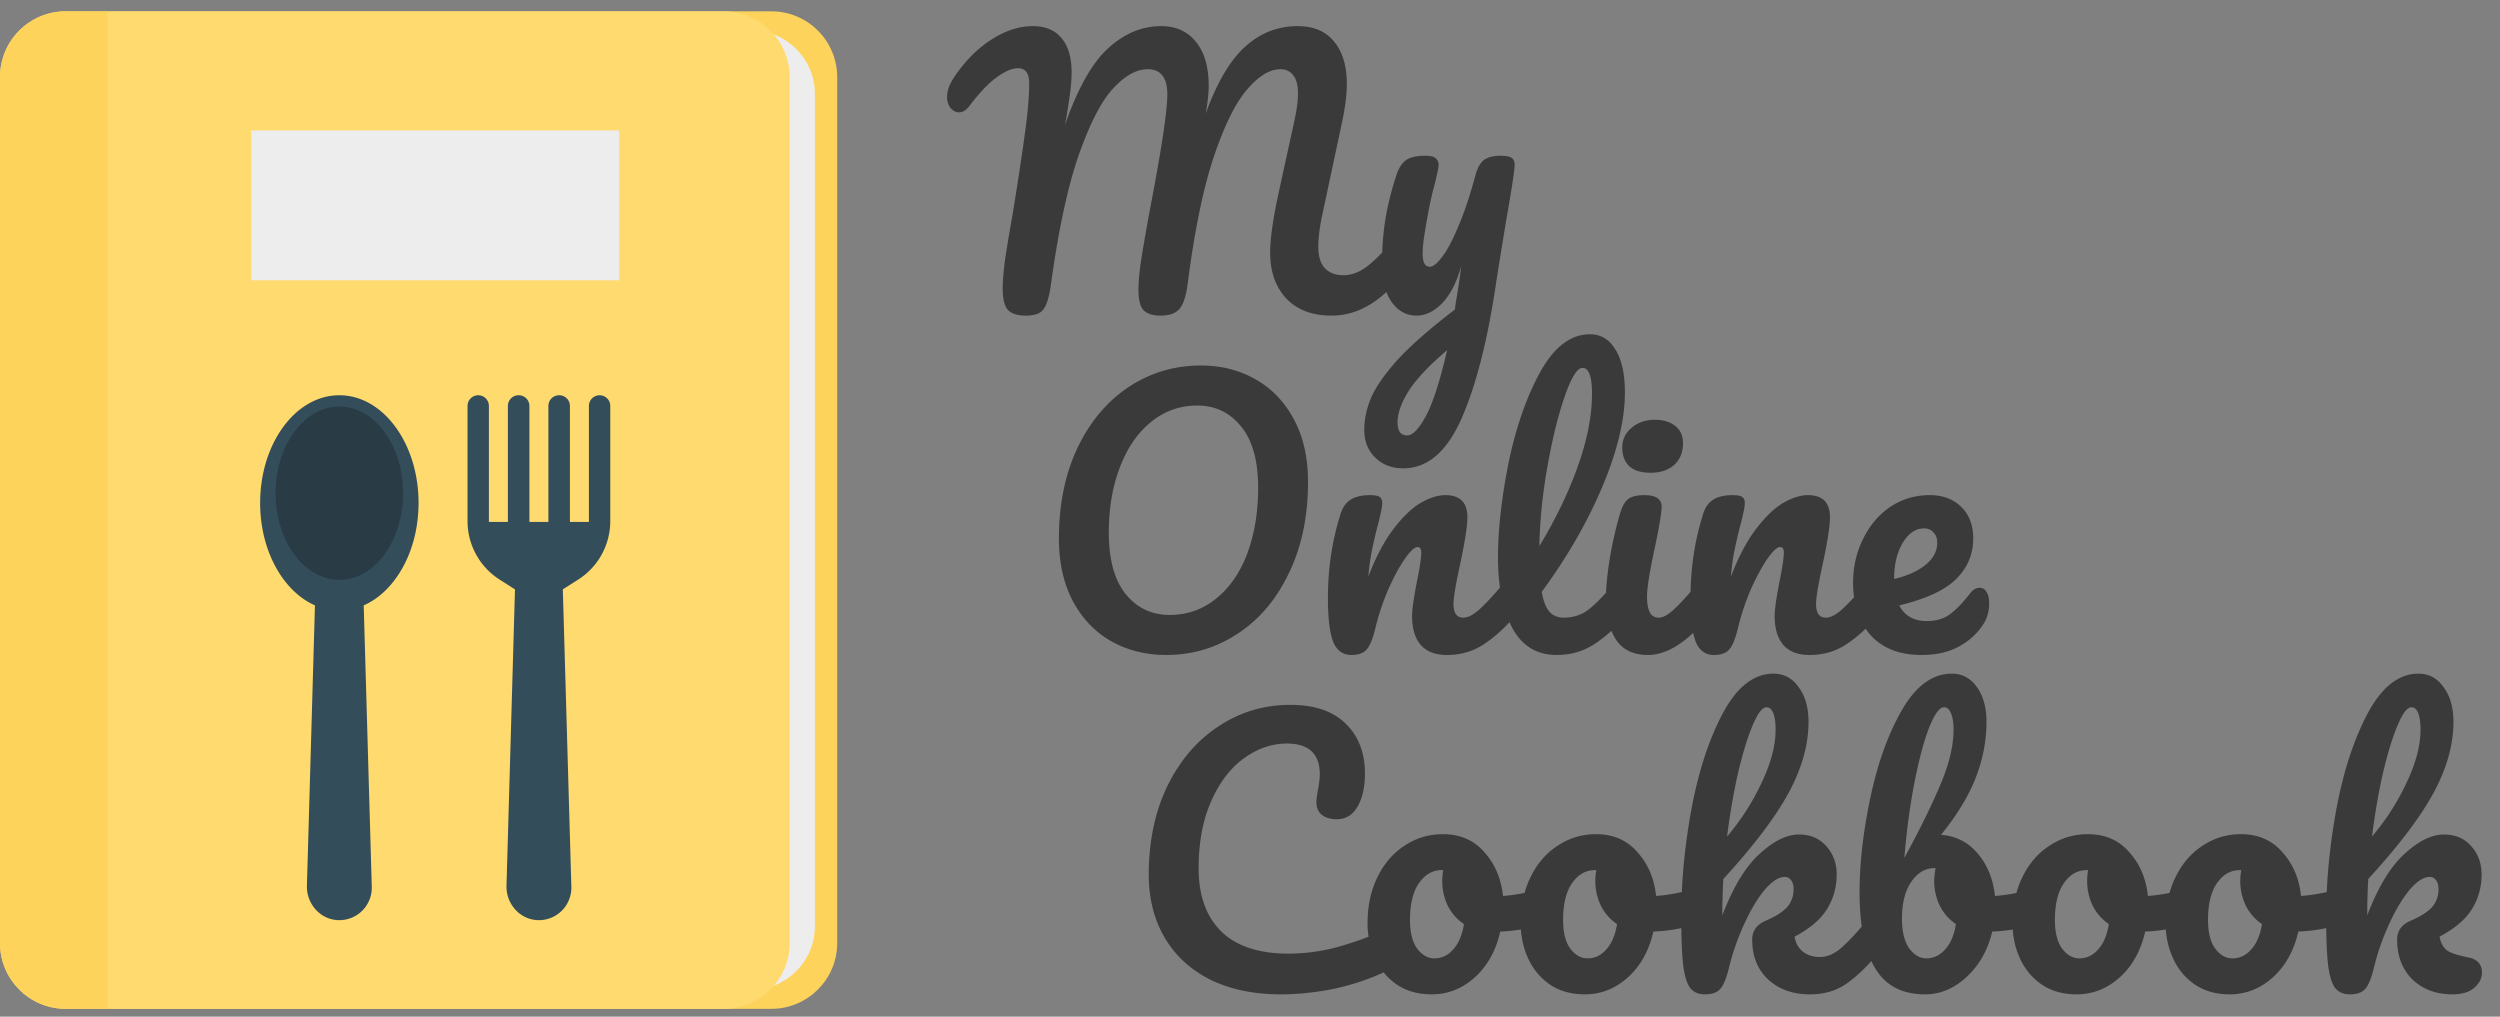 <svg width="600" height="244" fill="none" xmlns="http://www.w3.org/2000/svg"><rect width="100%" height="100%" fill="#808080" stroke="none"/><path d="M246.272 75.747c-2.009 0-3.448-.435-4.317-1.304-.869-.923-1.303-2.633-1.303-5.13 0-1.684.163-3.829.488-6.435.38-2.66.978-6.299 1.792-10.914 1.412-8.525 2.525-15.91 3.34-22.154.488-3.91.733-7.168.733-9.774 0-2.443-.896-3.665-2.688-3.665-1.412 0-3.122.733-5.131 2.2-1.955 1.41-4.127 3.691-6.516 6.84-.76 1.032-1.602 1.548-2.525 1.548-.76 0-1.439-.353-2.036-1.059a4.246 4.246 0 01-.815-2.524c0-.87.163-1.738.489-2.607.38-.923.977-1.954 1.792-3.095 2.606-3.638 5.511-6.434 8.715-8.389 3.203-2.009 6.407-3.014 9.611-3.014 2.986 0 5.266.95 6.841 2.851 1.629 1.9 2.444 4.67 2.444 8.308 0 1.466-.136 3.204-.408 5.212a144.017 144.017 0 01-.733 4.806 68.197 68.197 0 01-.488 2.606c3.095-8.85 6.57-15.013 10.425-18.488 3.855-3.53 8.09-5.295 12.706-5.295 3.529 0 6.298 1.25 8.308 3.747 2.063 2.498 3.095 6.027 3.095 10.588 0 1.792-.245 4.018-.733 6.68 2.714-7.494 5.891-12.87 9.529-16.128 3.638-3.258 7.819-4.887 12.543-4.887 3.801 0 6.706 1.222 8.715 3.666 2.063 2.443 3.095 5.864 3.095 10.262 0 2.39-.353 5.294-1.059 8.715l-4.968 23.294c-.543 2.715-.815 5.05-.815 7.005 0 2.28.516 3.99 1.548 5.13 1.086 1.141 2.579 1.711 4.479 1.711 1.792 0 3.53-.597 5.213-1.792 1.738-1.194 3.774-3.176 6.109-5.945.651-.76 1.384-1.14 2.199-1.14.706 0 1.249.325 1.629.977.434.651.651 1.547.651 2.688 0 2.117-.516 3.8-1.547 5.05-2.824 3.42-5.62 5.918-8.389 7.493-2.77 1.574-5.675 2.362-8.715 2.362-4.616 0-8.227-1.358-10.833-4.073-2.606-2.769-3.909-6.461-3.909-11.077 0-3.203.651-7.846 1.954-13.927l3.258-14.905c.109-.489.299-1.358.57-2.607.272-1.248.489-2.416.652-3.502.163-1.14.244-2.253.244-3.34 0-1.9-.38-3.311-1.14-4.235-.706-.977-1.737-1.466-3.095-1.466-2.552 0-5.24 1.657-8.063 4.969-2.769 3.258-5.43 8.688-7.982 16.29-2.498 7.601-4.534 17.483-6.109 29.646-.38 3.258-1.059 5.457-2.036 6.598-.923 1.086-2.443 1.629-4.561 1.629-1.846 0-3.204-.435-4.072-1.304-.815-.868-1.222-2.497-1.222-4.886 0-2.227.298-5.132.896-8.715.597-3.638 1.357-7.9 2.28-12.788 2.498-13.14 3.747-21.61 3.747-25.412 0-2.063-.407-3.583-1.222-4.56-.76-.978-1.927-1.467-3.502-1.467-2.661 0-5.403 1.52-8.226 4.562-2.824 2.986-5.593 8.334-8.308 16.045-2.661 7.656-4.887 18.027-6.679 31.113-.38 2.77-.95 4.697-1.71 5.783-.706 1.086-2.118 1.629-4.235 1.629zM360.17 37.385c1.249 0 2.118.163 2.607.488.488.326.733.87.733 1.63 0 1.302-.706 5.945-2.118 13.927-1.249 7.656-1.982 12.19-2.199 13.602-2.009 13.954-4.778 25.004-8.308 33.149-3.529 8.145-8.226 12.217-14.09 12.217-2.769 0-5.023-.869-6.76-2.606-1.738-1.683-2.607-3.91-2.607-6.679 0-2.552.57-5.158 1.711-7.819 1.194-2.66 3.366-5.728 6.516-9.203 3.203-3.421 7.71-7.358 13.52-11.81l.244-1.874c.38-2.009.815-4.887 1.303-8.633-1.086 3.91-2.606 6.896-4.561 8.959-1.954 2.01-4.018 3.014-6.19 3.014-2.443 0-4.452-1.114-6.027-3.34-1.52-2.28-2.28-5.104-2.28-8.47 0-4.073.271-7.792.814-11.159.543-3.42 1.439-7.031 2.688-10.832.543-1.63 1.303-2.797 2.28-3.503.978-.706 2.525-1.058 4.643-1.058 1.195 0 2.009.19 2.443.57.489.38.733.95.733 1.71 0 .434-.298 1.9-.895 4.398a85.262 85.262 0 00-1.304 5.457 182.592 182.592 0 00-1.14 6.435c-.326 2.009-.489 3.665-.489 4.968 0 2.063.571 3.095 1.711 3.095.814 0 1.819-.814 3.013-2.443 1.249-1.63 2.552-4.1 3.91-7.412 1.412-3.312 2.769-7.385 4.072-12.217.435-1.63 1.086-2.797 1.955-3.503.923-.706 2.281-1.058 4.072-1.058zm-22.479 67.113c1.357 0 2.878-1.575 4.561-4.724 1.683-3.15 3.366-8.39 5.05-15.72-4.181 3.53-7.222 6.733-9.123 9.611-1.846 2.932-2.769 5.484-2.769 7.656 0 .923.163 1.684.489 2.281.38.597.977.896 1.792.896zm-57.81 52.697c-4.833 0-9.204-1.086-13.113-3.258-3.855-2.172-6.923-5.349-9.204-9.53-2.28-4.235-3.421-9.285-3.421-15.149 0-8.253 1.494-15.53 4.48-21.828 3.041-6.299 7.14-11.159 12.299-14.58 5.212-3.42 10.968-5.13 17.267-5.13 4.832 0 9.176 1.085 13.031 3.257 3.91 2.172 7.005 5.376 9.285 9.611 2.281 4.181 3.421 9.204 3.421 15.068 0 8.253-1.52 15.53-4.561 21.828-2.986 6.299-7.086 11.159-12.298 14.579-5.159 3.421-10.887 5.132-17.186 5.132zm.815-9.611c4.235 0 7.954-1.303 11.158-3.91 3.258-2.606 5.756-6.217 7.493-10.832 1.738-4.67 2.606-9.937 2.606-15.801 0-6.462-1.357-11.349-4.072-14.661-2.715-3.366-6.217-5.05-10.507-5.05-4.181 0-7.873 1.303-11.077 3.91-3.203 2.552-5.701 6.163-7.493 10.832-1.792 4.616-2.688 9.883-2.688 15.801 0 6.462 1.358 11.376 4.073 14.742 2.715 3.313 6.217 4.969 10.507 4.969zm43.626 9.611c-2.063 0-3.529-1.086-4.398-3.258-.814-2.172-1.221-5.647-1.221-10.426 0-7.059 1.004-13.764 3.013-20.117.489-1.575 1.276-2.715 2.362-3.421 1.14-.76 2.715-1.14 4.724-1.14 1.086 0 1.846.135 2.281.407.434.271.651.787.651 1.547 0 .869-.407 2.824-1.222 5.865a126.571 126.571 0 00-1.303 5.701c-.325 1.629-.597 3.638-.814 6.027 1.792-4.67 3.801-8.471 6.027-11.403 2.226-2.932 4.398-5.022 6.516-6.271 2.172-1.249 4.154-1.873 5.946-1.873 3.529 0 5.294 1.764 5.294 5.294 0 2.117-.598 5.945-1.792 11.484-1.032 4.724-1.548 7.846-1.548 9.366 0 2.172.788 3.258 2.362 3.258 1.086 0 2.362-.651 3.828-1.954 1.521-1.358 3.53-3.53 6.028-6.516.651-.76 1.384-1.141 2.199-1.141.705 0 1.248.326 1.629.978.434.651.651 1.547.651 2.688 0 2.172-.516 3.855-1.547 5.049-2.335 2.878-4.86 5.24-7.575 7.086-2.661 1.846-5.701 2.77-9.122 2.77-2.769 0-4.86-.788-6.272-2.362-1.411-1.629-2.117-3.964-2.117-7.005 0-1.52.38-4.235 1.14-8.145.706-3.421 1.059-5.783 1.059-7.086 0-.869-.299-1.303-.896-1.303-.706 0-1.711.923-3.014 2.769-1.249 1.792-2.552 4.181-3.909 7.168a58.566 58.566 0 00-3.177 9.448c-.597 2.552-1.303 4.289-2.117 5.212-.761.869-1.982 1.304-3.666 1.304zm65.492-18.571c.706 0 1.249.326 1.629.978.434.651.652 1.547.652 2.688 0 2.172-.516 3.855-1.548 5.049-2.335 2.878-4.887 5.24-7.656 7.086-2.715 1.846-5.81 2.77-9.285 2.77-4.778 0-8.335-2.172-10.67-6.516-2.28-4.344-3.421-9.964-3.421-16.86 0-6.624.842-14.172 2.525-22.643 1.738-8.47 4.263-15.746 7.575-21.828 3.366-6.081 7.357-9.122 11.973-9.122 2.606 0 4.642 1.222 6.108 3.665 1.521 2.39 2.281 5.837 2.281 10.344 0 6.462-1.792 13.955-5.376 22.48-3.583 8.525-8.443 16.968-14.579 25.33.38 2.226 1.005 3.828 1.874 4.806.868.923 2.009 1.384 3.42 1.384 2.227 0 4.181-.624 5.865-1.873 1.683-1.303 3.828-3.502 6.434-6.597.652-.76 1.385-1.141 2.199-1.141zM379.796 88.29c-1.249 0-2.661 2.253-4.235 6.76-1.575 4.507-2.96 10.099-4.154 16.778-1.195 6.679-1.846 13.086-1.955 19.222 3.855-6.353 6.923-12.706 9.204-19.059 2.28-6.407 3.421-12.244 3.421-17.511 0-4.127-.761-6.19-2.281-6.19zm16.385 25.167c-2.28 0-3.991-.516-5.131-1.548-1.14-1.085-1.71-2.579-1.71-4.479 0-1.901.733-3.475 2.199-4.724 1.52-1.303 3.393-1.955 5.62-1.955 2.009 0 3.638.489 4.887 1.466 1.248.978 1.873 2.362 1.873 4.154 0 2.172-.706 3.91-2.118 5.213-1.412 1.249-3.285 1.873-5.62 1.873zm-.651 43.738c-3.53 0-6.109-1.249-7.738-3.747-1.575-2.498-2.362-5.81-2.362-9.937 0-2.443.299-5.565.896-9.366.652-3.855 1.466-7.439 2.444-10.751.488-1.738 1.14-2.932 1.954-3.584.815-.652 2.118-.977 3.91-.977 2.769 0 4.154.923 4.154 2.769 0 1.357-.516 4.507-1.548 9.448-1.303 5.973-1.955 10.018-1.955 12.136 0 1.628.218 2.877.652 3.746.434.869 1.167 1.303 2.199 1.303.977 0 2.199-.678 3.665-2.036 1.466-1.357 3.421-3.502 5.864-6.434.652-.76 1.385-1.141 2.2-1.141.705 0 1.248.326 1.629.978.434.651.651 1.547.651 2.688 0 2.172-.516 3.855-1.547 5.049-5.376 6.57-10.399 9.856-15.068 9.856zm15.808 0c-2.063 0-3.529-1.086-4.398-3.258-.815-2.172-1.222-5.647-1.222-10.426 0-7.059 1.005-13.764 3.014-20.117.488-1.575 1.276-2.715 2.362-3.421 1.14-.76 2.715-1.14 4.724-1.14 1.086 0 1.846.135 2.28.407.435.271.652.787.652 1.547 0 .869-.407 2.824-1.222 5.865a125.208 125.208 0 00-1.303 5.701c-.326 1.629-.597 3.638-.815 6.027 1.792-4.67 3.801-8.471 6.028-11.403 2.226-2.932 4.398-5.022 6.515-6.271 2.172-1.249 4.154-1.873 5.946-1.873 3.53 0 5.294 1.764 5.294 5.294 0 2.117-.597 5.945-1.792 11.484-1.031 4.724-1.547 7.846-1.547 9.366 0 2.172.787 3.258 2.362 3.258 1.086 0 2.362-.651 3.828-1.954 1.52-1.358 3.529-3.53 6.027-6.516.652-.76 1.385-1.141 2.199-1.141.706 0 1.249.326 1.629.978.435.651.652 1.547.652 2.688 0 2.172-.516 3.855-1.548 5.049-2.335 2.878-4.86 5.24-7.574 7.086-2.661 1.846-5.702 2.77-9.123 2.77-2.769 0-4.859-.788-6.271-2.362-1.412-1.629-2.118-3.964-2.118-7.005 0-1.52.38-4.235 1.141-8.145.705-3.421 1.058-5.783 1.058-7.086 0-.869-.298-1.303-.896-1.303-.705 0-1.71.923-3.013 2.769-1.249 1.792-2.552 4.181-3.91 7.168a58.467 58.467 0 00-3.176 9.448c-.597 2.552-1.303 4.289-2.118 5.212-.76.869-1.982 1.304-3.665 1.304zm63.781-16.127c.706 0 1.249.326 1.629.977.435.652.652 1.548.652 2.688 0 1.955-.462 3.638-1.385 5.05-1.52 2.335-3.529 4.154-6.027 5.457-2.443 1.303-5.375 1.955-8.796 1.955-5.213 0-9.258-1.548-12.136-4.643-2.878-3.149-4.317-7.385-4.317-12.706 0-3.746.788-7.222 2.362-10.425 1.575-3.258 3.747-5.837 6.516-7.738 2.824-1.9 6-2.85 9.529-2.85 3.15 0 5.675.95 7.575 2.85 1.901 1.846 2.851 4.371 2.851 7.575 0 3.747-1.358 6.977-4.073 9.692-2.66 2.661-7.221 4.778-13.683 6.353 1.303 2.498 3.502 3.747 6.597 3.747 2.227 0 4.046-.516 5.457-1.548 1.466-1.031 3.15-2.769 5.05-5.212.652-.815 1.385-1.222 2.199-1.222zm-13.357-14.254c-2.009 0-3.72 1.168-5.131 3.503-1.358 2.335-2.037 5.158-2.037 8.47v.163c3.204-.76 5.729-1.9 7.575-3.421 1.846-1.52 2.769-3.285 2.769-5.294 0-1.031-.298-1.846-.896-2.443-.543-.652-1.303-.978-2.28-.978zm-154.38 111.829c-6.462 0-12.081-1.168-16.86-3.503-4.778-2.389-8.443-5.755-10.995-10.099-2.552-4.344-3.828-9.394-3.828-15.15 0-7.982 1.493-15.067 4.479-21.258 3.041-6.19 7.141-10.968 12.299-14.334 5.158-3.421 10.887-5.132 17.186-5.132 5.864 0 10.316 1.521 13.357 4.562 3.041 2.986 4.561 6.95 4.561 11.891 0 3.312-.597 5.973-1.792 7.982-1.14 2.009-2.796 3.013-4.968 3.013-1.52 0-2.715-.353-3.584-1.058-.869-.706-1.303-1.738-1.303-3.095 0-.489.109-1.385.326-2.688.326-1.629.488-2.932.488-3.91 0-4.941-2.633-7.412-7.9-7.412-3.584 0-7.005 1.168-10.262 3.503-3.258 2.335-5.892 5.783-7.901 10.344-2.009 4.506-3.013 9.882-3.013 16.126 0 6.516 1.819 11.566 5.457 15.15 3.638 3.529 9.013 5.294 16.126 5.294 3.53 0 7.086-.435 10.67-1.303 3.638-.923 7.656-2.308 12.054-4.154.815-.326 1.493-.489 2.036-.489.869 0 1.521.326 1.955.977.435.652.652 1.494.652 2.525 0 3.313-1.792 5.756-5.376 7.331a57.542 57.542 0 01-12.054 3.746c-4.127.76-8.063 1.141-11.81 1.141zm63.592-25.412c.706 0 1.249.353 1.629 1.059.381.705.571 1.601.571 2.687 0 2.607-.788 4.154-2.362 4.643-3.258 1.14-6.842 1.792-10.752 1.955-1.031 4.561-3.067 8.226-6.108 10.995-3.041 2.715-6.489 4.073-10.344 4.073-3.258 0-6.054-.788-8.389-2.362-2.281-1.575-4.018-3.666-5.213-6.272-1.194-2.606-1.792-5.43-1.792-8.471 0-4.126.788-7.791 2.362-10.995 1.575-3.258 3.747-5.783 6.516-7.575 2.769-1.846 5.837-2.769 9.204-2.769 4.126 0 7.439 1.439 9.936 4.317 2.552 2.823 4.046 6.326 4.48 10.507 2.552-.163 5.593-.706 9.122-1.629a4.774 4.774 0 011.14-.163zm-26.714 16.778c1.737 0 3.23-.706 4.479-2.118 1.303-1.411 2.172-3.448 2.607-6.108a11.554 11.554 0 01-3.91-4.48 13.601 13.601 0 01-1.303-5.864c0-.869.081-1.738.244-2.606h-.407c-2.172 0-3.991 1.058-5.457 3.176-1.412 2.063-2.118 4.996-2.118 8.796 0 2.987.57 5.267 1.711 6.842 1.194 1.575 2.579 2.362 4.154 2.362zm63.462-16.778c.706 0 1.249.353 1.629 1.059.38.705.57 1.601.57 2.687 0 2.607-.787 4.154-2.362 4.643-3.258 1.14-6.842 1.792-10.751 1.955-1.032 4.561-3.068 8.226-6.109 10.995-3.041 2.715-6.489 4.073-10.344 4.073-3.258 0-6.054-.788-8.389-2.362-2.28-1.575-4.018-3.666-5.213-6.272-1.194-2.606-1.791-5.43-1.791-8.471 0-4.126.787-7.791 2.362-10.995 1.574-3.258 3.746-5.783 6.515-7.575 2.77-1.846 5.838-2.769 9.204-2.769 4.127 0 7.439 1.439 9.937 4.317 2.552 2.823 4.045 6.326 4.479 10.507 2.552-.163 5.593-.706 9.123-1.629a4.76 4.76 0 011.14-.163zm-26.715 16.778c1.737 0 3.231-.706 4.479-2.118 1.304-1.411 2.172-3.448 2.607-6.108a11.562 11.562 0 01-3.91-4.48 13.616 13.616 0 01-1.303-5.864c0-.869.082-1.738.244-2.606h-.407c-2.172 0-3.991 1.058-5.457 3.176-1.412 2.063-2.117 4.996-2.117 8.796 0 2.987.57 5.267 1.71 6.842 1.195 1.575 2.579 2.362 4.154 2.362zm69.001-9.937c.705 0 1.248.326 1.628.978.435.651.652 1.547.652 2.688 0 2.172-.516 3.855-1.547 5.049-2.444 2.987-4.914 5.376-7.412 7.168-2.498 1.792-5.457 2.688-8.878 2.688-4.181 0-7.548-1.195-10.1-3.584-2.552-2.389-3.828-5.566-3.828-9.53 0-2.117 1.086-3.638 3.258-4.561 2.389-1.031 4.1-2.117 5.132-3.258 1.031-1.194 1.547-2.633 1.547-4.316 0-.978-.217-1.711-.652-2.199-.38-.489-.868-.733-1.466-.733-1.466 0-3.095 1.058-4.887 3.176-1.737 2.118-3.366 4.86-4.886 8.226a57.432 57.432 0 00-3.584 10.263c-.597 2.552-1.303 4.289-2.118 5.212-.76.869-1.982 1.304-3.665 1.304s-2.932-.598-3.747-1.792c-.76-1.249-1.276-3.15-1.547-5.702-.272-2.552-.407-6.298-.407-11.239 0-8.362.841-17.077 2.525-26.145 1.737-9.068 4.262-16.67 7.574-22.806 3.367-6.19 7.385-9.285 12.055-9.285 2.497 0 4.506 1.086 6.027 3.258 1.574 2.118 2.362 4.887 2.362 8.308 0 5.484-1.602 11.185-4.806 17.104-3.203 5.864-8.416 12.733-15.638 20.606a151.296 151.296 0 00-.244 8.715c2.606-6.787 5.593-11.701 8.959-14.742 3.367-3.095 6.516-4.642 9.448-4.642 2.715 0 4.887.923 6.516 2.769 1.683 1.846 2.525 4.126 2.525 6.841 0 2.987-.76 5.729-2.281 8.227-1.52 2.497-4.126 4.724-7.819 6.678.218 1.466.869 2.661 1.955 3.584 1.14.869 2.498 1.303 4.072 1.303 1.684 0 3.313-.651 4.887-1.954 1.575-1.304 3.638-3.476 6.19-6.516.652-.76 1.385-1.141 2.2-1.141zm-26.064-50.334c-.977 0-2.063 1.411-3.258 4.235-1.194 2.769-2.362 6.543-3.502 11.321-1.086 4.724-1.982 9.882-2.688 15.475a57.15 57.15 0 008.308-12.95c2.226-4.67 3.339-8.905 3.339-12.706 0-1.737-.19-3.068-.57-3.991-.38-.923-.923-1.384-1.629-1.384zm65.109 43.493c.706 0 1.249.353 1.629 1.059.38.705.57 1.601.57 2.687 0 1.358-.19 2.417-.57 3.177-.38.706-.977 1.194-1.792 1.466-3.258 1.14-6.842 1.792-10.751 1.955-1.086 4.506-3.149 8.144-6.19 10.914-2.986 2.769-6.299 4.154-9.937 4.154-5.484 0-9.475-2.091-11.973-6.272-2.497-4.181-3.746-10.235-3.746-18.163 0-7.004.869-14.606 2.606-22.805 1.738-8.254 4.263-15.258 7.575-21.014 3.366-5.81 7.357-8.715 11.973-8.715 2.497 0 4.506 1.086 6.027 3.258 1.52 2.118 2.28 4.887 2.28 8.308 0 4.452-.841 8.878-2.525 13.276-1.683 4.398-4.479 9.013-8.389 13.846 3.638.271 6.598 1.792 8.878 4.561 2.281 2.715 3.638 6.082 4.073 10.1 2.552-.163 5.592-.706 9.122-1.629a3.595 3.595 0 011.14-.163zm-22.48-43.493c-1.086 0-2.28 1.629-3.583 4.886-1.249 3.204-2.417 7.575-3.503 13.114-1.086 5.538-1.9 11.592-2.443 18.162 3.584-6.57 6.434-12.352 8.552-17.348 2.172-5.05 3.258-9.529 3.258-13.439 0-1.737-.217-3.068-.652-3.991-.38-.923-.923-1.384-1.629-1.384zm-4.235 60.271c1.683 0 3.177-.706 4.48-2.118 1.303-1.411 2.172-3.448 2.606-6.108a11.56 11.56 0 01-3.909-4.48 13.602 13.602 0 01-1.304-5.864c0-.76.109-1.792.326-3.095h-.244c-2.226 0-4.1 1.113-5.62 3.339-1.466 2.172-2.199 5.104-2.199 8.797 0 3.095.57 5.457 1.71 7.086 1.195 1.629 2.579 2.443 4.154 2.443zm63.42-16.778c.705 0 1.248.353 1.628 1.059.381.705.571 1.601.571 2.687 0 2.607-.788 4.154-2.362 4.643-3.258 1.14-6.842 1.792-10.752 1.955-1.031 4.561-3.067 8.226-6.108 10.995-3.041 2.715-6.489 4.073-10.344 4.073-3.258 0-6.054-.788-8.389-2.362-2.281-1.575-4.018-3.666-5.213-6.272-1.194-2.606-1.792-5.43-1.792-8.471 0-4.126.788-7.791 2.362-10.995 1.575-3.258 3.747-5.783 6.516-7.575 2.769-1.846 5.837-2.769 9.204-2.769 4.126 0 7.439 1.439 9.936 4.317 2.552 2.823 4.046 6.326 4.48 10.507 2.552-.163 5.593-.706 9.122-1.629a4.774 4.774 0 011.141-.163zm-26.715 16.778c1.737 0 3.23-.706 4.479-2.118 1.303-1.411 2.172-3.448 2.607-6.108a11.554 11.554 0 01-3.91-4.48 13.601 13.601 0 01-1.303-5.864c0-.869.081-1.738.244-2.606h-.407c-2.172 0-3.991 1.058-5.457 3.176-1.412 2.063-2.118 4.996-2.118 8.796 0 2.987.57 5.267 1.711 6.842 1.194 1.575 2.579 2.362 4.154 2.362zm63.462-16.778c.706 0 1.249.353 1.629 1.059.38.705.57 1.601.57 2.687 0 2.607-.787 4.154-2.362 4.643-3.258 1.14-6.842 1.792-10.751 1.955-1.032 4.561-3.068 8.226-6.109 10.995-3.041 2.715-6.489 4.073-10.344 4.073-3.258 0-6.054-.788-8.389-2.362-2.28-1.575-4.018-3.666-5.213-6.272-1.194-2.606-1.791-5.43-1.791-8.471 0-4.126.787-7.791 2.362-10.995 1.574-3.258 3.746-5.783 6.515-7.575 2.77-1.846 5.838-2.769 9.204-2.769 4.127 0 7.439 1.439 9.937 4.317 2.552 2.823 4.045 6.326 4.479 10.507 2.552-.163 5.593-.706 9.123-1.629a4.76 4.76 0 011.14-.163zm-26.715 16.778c1.737 0 3.231-.706 4.48-2.118 1.303-1.411 2.171-3.448 2.606-6.108a11.562 11.562 0 01-3.91-4.48 13.616 13.616 0 01-1.303-5.864c0-.869.082-1.738.245-2.606h-.408c-2.172 0-3.991 1.058-5.457 3.176-1.411 2.063-2.117 4.996-2.117 8.796 0 2.987.57 5.267 1.71 6.842 1.195 1.575 2.579 2.362 4.154 2.362zm56.539-.244c2.226.434 3.339 1.656 3.339 3.665 0 1.357-.624 2.579-1.873 3.665-1.195 1.032-2.932 1.548-5.213 1.548-3.909 0-7.113-1.195-9.61-3.584-2.444-2.444-3.666-5.62-3.666-9.53 0-2.117 1.086-3.638 3.258-4.561 2.389-1.031 4.1-2.117 5.132-3.258 1.031-1.194 1.547-2.633 1.547-4.316 0-.978-.217-1.711-.652-2.199-.38-.489-.868-.733-1.466-.733-1.466 0-3.095 1.058-4.886 3.176-1.738 2.118-3.367 4.86-4.887 8.226a57.432 57.432 0 00-3.584 10.263c-.597 2.552-1.303 4.289-2.118 5.212-.76.869-1.982 1.304-3.665 1.304s-2.932-.598-3.746-1.792c-.761-1.249-1.277-3.15-1.548-5.702-.271-2.552-.407-6.298-.407-11.239 0-8.362.841-17.077 2.525-26.145 1.737-9.068 4.262-16.67 7.574-22.806 3.367-6.19 7.385-9.285 12.055-9.285 2.497 0 4.506 1.086 6.027 3.258 1.574 2.118 2.362 4.887 2.362 8.308 0 5.484-1.602 11.185-4.806 17.104-3.203 5.864-8.416 12.733-15.638 20.606a151.296 151.296 0 00-.244 8.715c2.606-6.787 5.593-11.701 8.959-14.742 3.367-3.095 6.516-4.642 9.448-4.642 2.715 0 4.887.923 6.516 2.769 1.683 1.846 2.525 4.126 2.525 6.841 0 2.987-.76 5.729-2.281 8.227-1.52 2.497-4.126 4.724-7.819 6.678.326 1.629.978 2.77 1.955 3.421 1.032.597 2.661 1.113 4.887 1.548zm-13.602-60.027c-.977 0-2.063 1.411-3.258 4.235-1.194 2.769-2.362 6.543-3.502 11.321-1.086 4.724-1.982 9.882-2.688 15.475a57.15 57.15 0 008.308-12.95c2.226-4.67 3.339-8.905 3.339-12.706 0-1.737-.19-3.068-.57-3.991-.38-.923-.923-1.384-1.629-1.384z" fill="#3A3A3A"/><path d="M185.116 2.715H27.181c-8.713 0-15.776 7.064-15.776 15.778v207.849c0 8.714 7.063 15.778 15.778 15.778h157.933c8.736 0 15.817-7.082 15.817-15.817V18.532c-.001-8.735-7.082-15.817-15.817-15.817z" fill="#FED35B"/><path d="M180.362 7.314H28.499c-8.38 0-15.172 6.793-15.172 15.173v199.861c0 8.379 6.793 15.172 15.172 15.172h151.863c8.4 0 15.209-6.81 15.209-15.209V22.524c0-8.4-6.809-15.21-15.209-15.21z" fill="#EDEDED"/><path d="M173.712 2.715H15.778C7.064 2.715 0 9.779 0 18.493v207.849c0 8.714 7.064 15.778 15.778 15.778h157.934c8.735 0 15.816-7.082 15.816-15.817V18.532c0-8.735-7.081-15.817-15.816-15.817z" fill="#FEDA6F"/><path d="M15.778 2.715C7.064 2.715 0 9.779 0 18.493v207.849c0 8.714 7.064 15.778 15.778 15.778h9.968V2.715h-9.968z" fill="#FED35B"/><path d="M143.903 94.86a2.56 2.56 0 00-2.563 2.563v27.835h-4.558V97.423a2.56 2.56 0 00-1.582-2.368 2.56 2.56 0 00-.981-.195h-.04a2.562 2.562 0 00-2.563 2.563v27.835h-4.557V97.423a2.56 2.56 0 00-1.582-2.368 2.56 2.56 0 00-.981-.195h-.041a2.566 2.566 0 00-2.368 1.582c-.128.311-.195.645-.195.981v27.835h-4.557V97.423a2.565 2.565 0 00-2.563-2.563 2.564 2.564 0 00-2.562 2.563v27.64a16.642 16.642 0 007.709 14.045l3.677 2.342-2.035 71.065c-.143 4.263 3.044 8.057 7.303 8.309a7.79 7.79 0 008.259-8.038l-2.044-71.336 3.678-2.342a16.643 16.643 0 007.709-14.045v-27.64a2.562 2.562 0 00-2.563-2.563zm-43.449 25.846c0-14.275-8.511-25.846-19.01-25.846-10.5 0-19.011 11.571-19.011 25.846 0 11.494 5.523 21.224 13.154 24.582l-1.925 67.227c-.143 4.263 3.044 8.058 7.303 8.309a7.79 7.79 0 008.26-8.038l-1.934-67.493c7.636-3.355 13.163-13.089 13.163-24.587z" fill="#344D5B"/><path d="M81.445 139.164c8.45 0 15.3-9.313 15.3-20.8 0-11.488-6.85-20.8-15.3-20.8-8.45 0-15.3 9.312-15.3 20.8 0 11.487 6.85 20.8 15.3 20.8z" fill="#293B44"/><path d="M60.286 31.299h88.326v35.973H60.286V31.299z" fill="#EDEDED"/></svg>